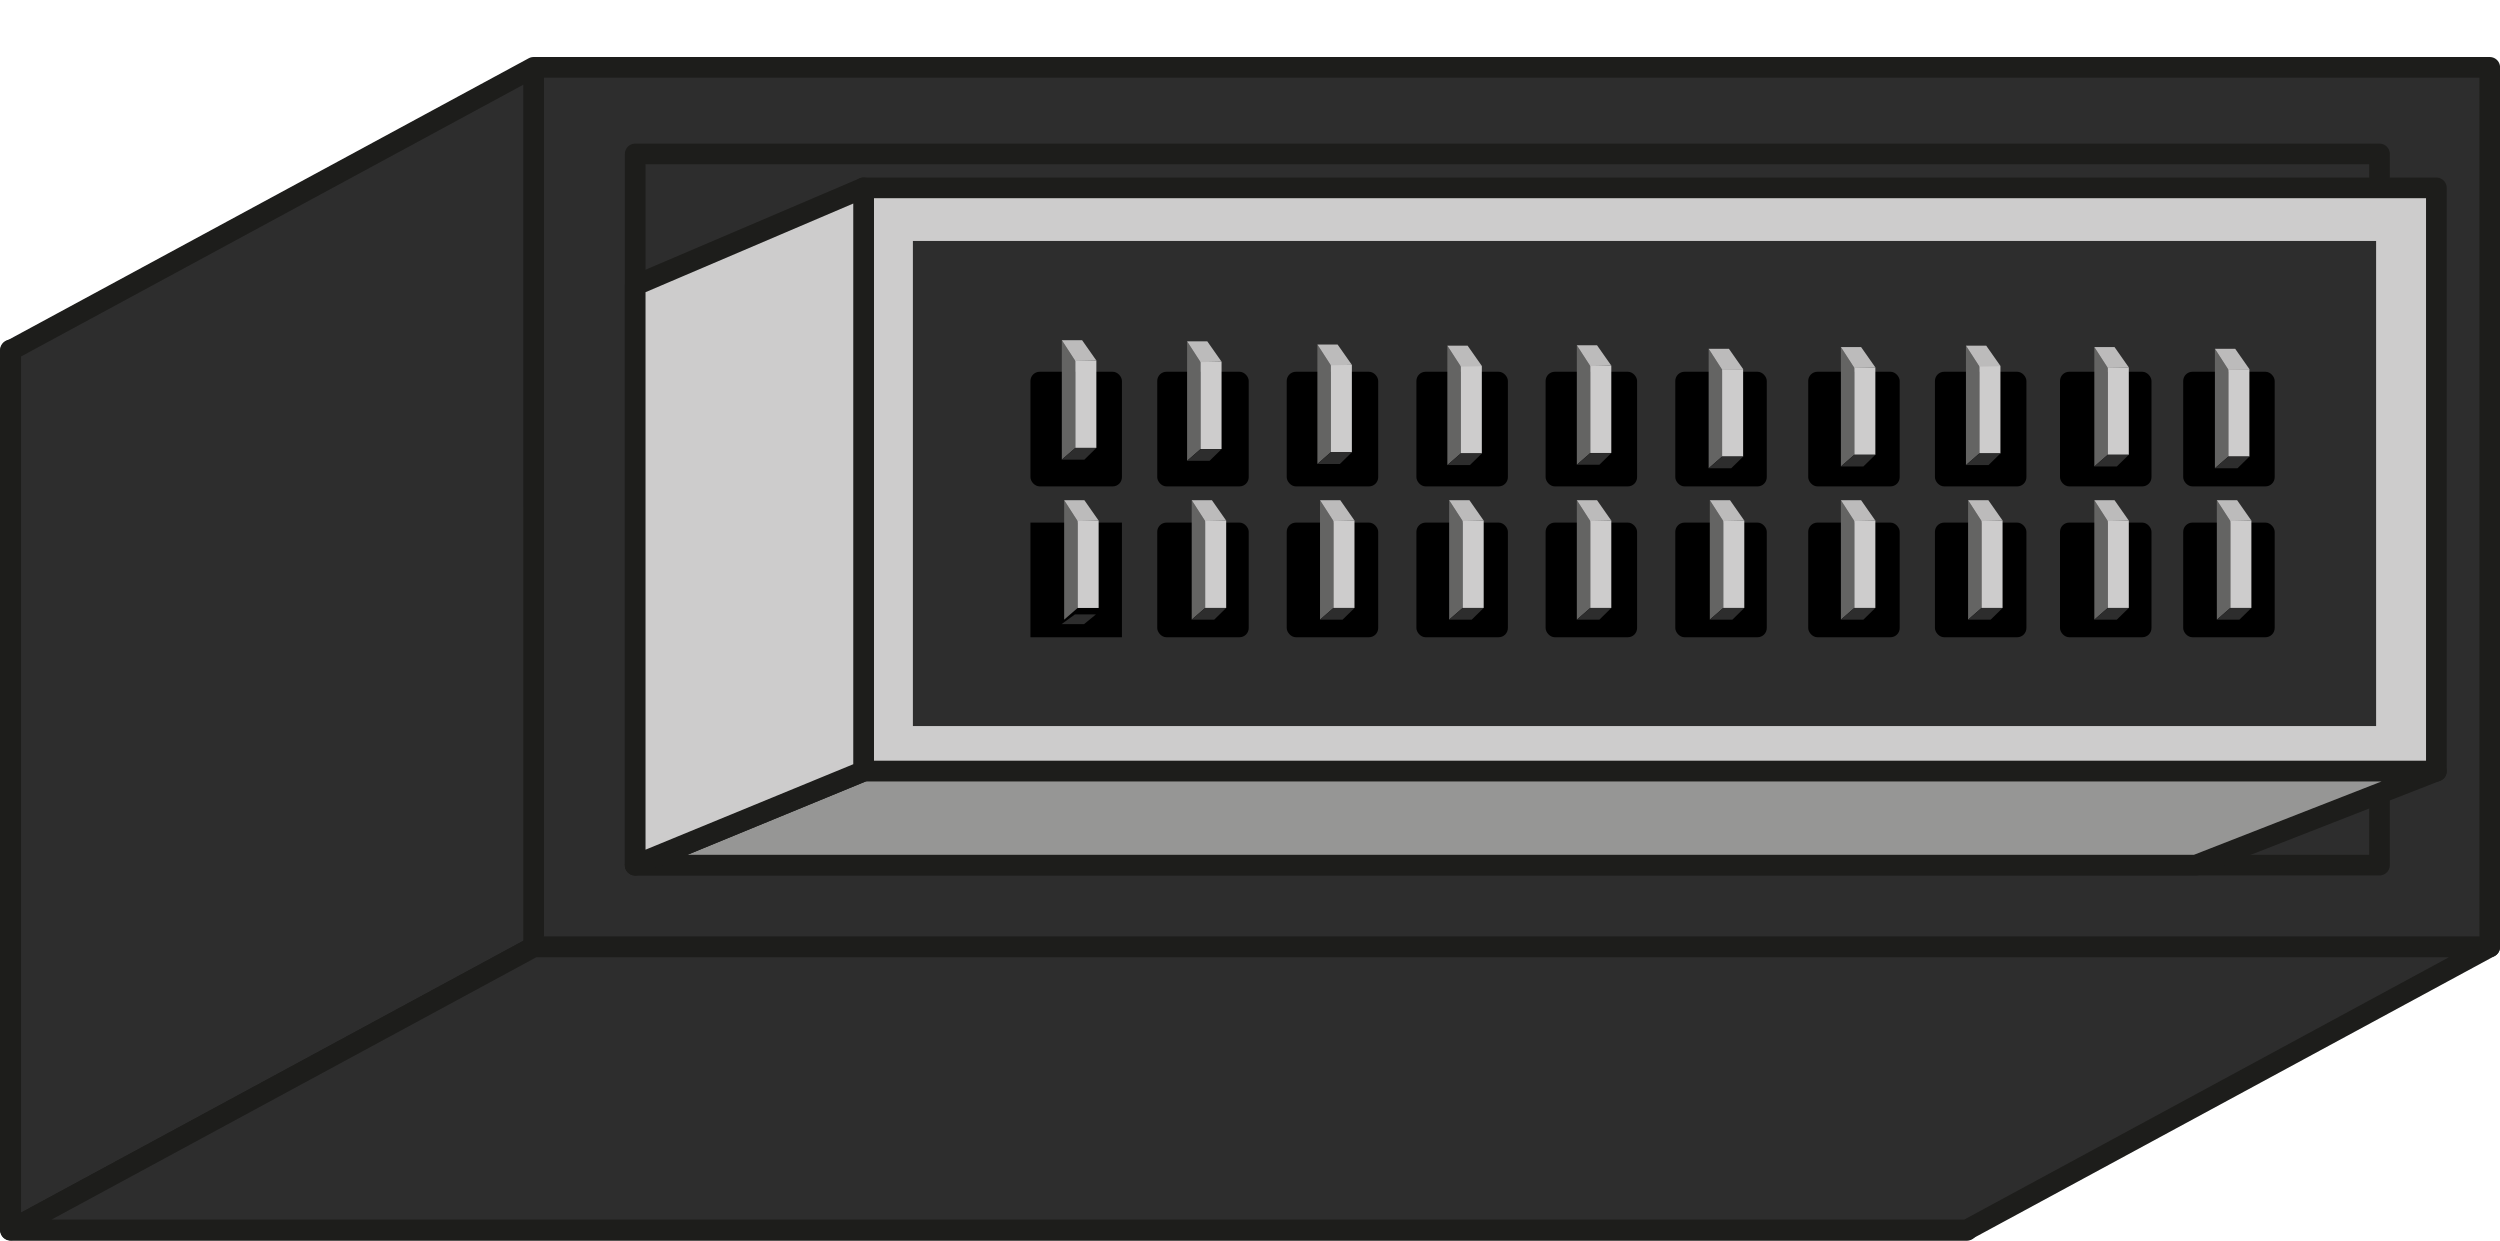 <svg xmlns="http://www.w3.org/2000/svg" id="Calque_1" viewBox="0 0 362.61 179.95"><defs><style>.cls-1,.cls-3{fill:#cdcccc}.cls-4{fill:#bcbbbb}.cls-5{fill:#646463}.cls-6,.cls-8{fill:#2d2d2d}.cls-3,.cls-8{stroke:#1d1d1b;stroke-linejoin:round;stroke-linecap:round;stroke-width:3px}</style></defs><path d="m230.28 70.38-1.95 1.42V57.36l1.95 2.52v10.5" class="cls-5"/><path d="M230.28 59.82h3.05v10.56h-3.05z" class="cls-1"/><path d="m230.28 59.88 3.05-.06-2.07-2.46h-2.93l1.95 2.52z" class="cls-4"/><path d="M230.28 70.38h3.05l-1.73 1.42h-3.27l1.95-1.42" class="cls-6"/><path d="M57.18 45.22h249.88v105.03H57.18z" class="cls-5"/><path d="M1.56 50.81h283.72v127.58H1.56z" style="stroke-linecap:round;stroke:#1d1d1b;stroke-linejoin:round;stroke-width:3.12px;fill:#cdcccc"/><path d="M77.4 9.77h283.72v127.58H77.4zM77.4 9.77 1.56 50.81v127.58l75.84-41.04V9.77z" class="cls-8"/><path d="m361.11 137.35-75.83 41.04H1.56l75.84-41.04h283.71z" class="cls-8"/><path d="M92.13 22.33h253v103.15h-253z" style="stroke-width:3px;stroke:#1d1d1b;stroke-linejoin:round;fill:#2d2d2d"/><path d="M125.26 27.25h228.12v84.61H125.26z" class="cls-3"/><path d="m318.51 125.48 34.87-13.63H125.26l-33.13 13.63h226.38z" style="fill:#969695;stroke-width:3px;stroke:#1d1d1b;stroke-linejoin:round"/><path d="m92.13 41.39 33.13-14.14v84.6l-33.13 13.63V41.39z" class="cls-3"/><path d="M132.41 34.95h212.23v70.36H132.41z" class="cls-6"/><path d="M149.46 75.8h13.27v16.63h-13.27z"/><rect width="13.27" height="16.63" x="167.85" y="75.8" rx="1.34" ry="1.34"/><rect width="13.27" height="16.63" x="186.63" y="75.8" rx="1.34" ry="1.34"/><rect width="13.27" height="16.63" x="205.44" y="75.8" rx="1.34" ry="1.34"/><rect width="13.27" height="16.63" x="224.18" y="75.8" rx="1.34" ry="1.34"/><rect width="13.27" height="16.63" x="242.99" y="75.8" rx="1.34" ry="1.34"/><rect width="13.27" height="16.63" x="262.27" y="75.8" rx="1.34" ry="1.34"/><rect width="13.27" height="16.63" x="280.65" y="75.8" rx="1.34" ry="1.34"/><rect width="13.27" height="16.63" x="298.79" y="75.8" rx="1.34" ry="1.34"/><rect width="13.27" height="16.63" x="316.66" y="75.8" rx="1.34" ry="1.34"/><rect width="13.27" height="16.63" x="149.46" y="53.92" rx="1.34" ry="1.34"/><rect width="13.27" height="16.63" x="167.85" y="53.92" rx="1.34" ry="1.34"/><rect width="13.27" height="16.63" x="186.63" y="53.92" rx="1.34" ry="1.34"/><rect width="13.27" height="16.63" x="205.44" y="53.92" rx="1.34" ry="1.34"/><rect width="13.27" height="16.63" x="224.18" y="53.92" rx="1.34" ry="1.34"/><rect width="13.27" height="16.63" x="242.99" y="53.92" rx="1.34" ry="1.34"/><rect width="13.27" height="16.63" x="262.27" y="53.92" rx="1.34" ry="1.34"/><rect width="13.27" height="16.63" x="280.65" y="53.92" rx="1.34" ry="1.34"/><rect width="13.27" height="16.63" x="298.79" y="53.92" rx="1.34" ry="1.34"/><rect width="13.27" height="16.63" x="316.66" y="53.92" rx="1.34" ry="1.34"/><path d="m193.03 65.59-1.95 1.71V49.97l1.95 3.02v12.6" class="cls-5"/><path d="M193.03 52.92h3.05v12.67h-3.05z" class="cls-1"/><path d="m193.03 52.99 3.05-.07-2.07-2.95h-2.93l1.95 3.02z" class="cls-4"/><path d="M193.03 65.59h3.05l-1.74 1.71h-3.26l1.95-1.71" class="cls-6"/><path d="m230.66 65.71-1.95 1.7V50.08l1.95 3.02v12.61" class="cls-5"/><path d="M230.66 53.03h3.05V65.7h-3.05z" class="cls-1"/><path d="m230.66 53.1 3.05-.07-2.07-2.95h-2.93l1.95 3.02z" class="cls-4"/><path d="M230.66 65.71h3.05l-1.73 1.7h-3.27l1.95-1.7" class="cls-6"/><path d="m323.21 66.22-1.95 1.7V50.59l1.95 3.03v12.6" class="cls-5"/><path d="M323.21 53.55h3.05v12.67h-3.05z" class="cls-1"/><path d="m323.21 53.62 3.06-.07-2.07-2.96h-2.94l1.95 3.03z" class="cls-4"/><path d="M323.21 66.22h3.06l-1.74 1.7h-3.27l1.95-1.7" class="cls-6"/><path d="m305.72 65.96-1.95 1.7V50.34l1.95 3.02v12.6" class="cls-5"/><path d="M305.72 53.29h3.05v12.67h-3.05z" class="cls-1"/><path d="m305.72 53.36 3.05-.07-2.07-2.95h-2.93l1.95 3.02z" class="cls-4"/><path d="M305.72 65.96h3.05l-1.74 1.7h-3.26l1.95-1.7" class="cls-6"/><path d="m287.1 65.76-1.95 1.7V50.14l1.95 3.02v12.6" class="cls-5"/><path d="M287.1 53.09h3.05v12.67h-3.05z" class="cls-1"/><path d="m287.1 53.16 3.06-.07-2.07-2.95h-2.94l1.95 3.02z" class="cls-4"/><path d="M287.1 65.76h3.06l-1.74 1.7h-3.27l1.95-1.7" class="cls-6"/><path d="m268.96 65.96-1.95 1.7V50.34l1.95 3.02v12.6" class="cls-5"/><path d="M268.96 53.29h3.05v12.67h-3.05z" class="cls-1"/><path d="m268.96 53.36 3.05-.07-2.07-2.95h-2.93l1.95 3.02z" class="cls-4"/><path d="M268.96 65.96h3.05l-1.74 1.7h-3.26l1.95-1.7" class="cls-6"/><path d="m249.78 66.22-1.95 1.7V50.59l1.95 3.03v12.6" class="cls-5"/><path d="M249.78 53.55h3.05v12.67h-3.05z" class="cls-1"/><path d="m249.78 53.62 3.06-.07-2.07-2.96h-2.94l1.95 3.03z" class="cls-4"/><path d="M249.78 66.22h3.06l-1.74 1.7h-3.27l1.95-1.7" class="cls-6"/><path d="m211.88 65.76-1.95 1.7V50.14l1.95 3.02v12.6" class="cls-5"/><path d="M211.88 53.09h3.05v12.67h-3.05z" class="cls-1"/><path d="m211.88 53.16 3.06-.07-2.07-2.95h-2.94l1.95 3.02z" class="cls-4"/><path d="M211.88 65.76h3.06l-1.74 1.7h-3.27l1.95-1.7" class="cls-6"/><path d="m174.13 65.14-1.95 1.7V49.51l1.95 3.02v12.61" class="cls-5"/><path d="M174.13 52.46h3.05v12.67h-3.05z" class="cls-1"/><path d="m174.13 52.53 3.05-.07-2.07-2.95h-2.93l1.95 3.02z" class="cls-4"/><path d="M174.13 65.14h3.05l-1.74 1.7h-3.26l1.95-1.7" class="cls-6"/><path d="m323.5 88.18-1.96 1.7V72.55l1.96 3.03v12.6" class="cls-5"/><path d="M323.5 75.51h3.05v12.67h-3.05z" class="cls-1"/><path d="m323.5 75.58 3.05-.07-2.07-2.96h-2.94l1.96 3.03z" class="cls-4"/><path d="M323.5 88.18h3.05l-1.74 1.7h-3.27l1.96-1.7" class="cls-6"/><path d="m305.72 88.18-1.95 1.7V72.55l1.95 3.03v12.6" class="cls-5"/><path d="M305.72 75.51h3.05v12.67h-3.05z" class="cls-1"/><path d="m305.72 75.58 3.05-.07-2.07-2.96h-2.93l1.95 3.03z" class="cls-4"/><path d="M305.72 88.18h3.05l-1.74 1.7h-3.26l1.95-1.7" class="cls-6"/><path d="m287.41 88.18-1.95 1.7V72.55l1.95 3.03v12.6" class="cls-5"/><path d="M287.41 75.51h3.05v12.67h-3.05z" class="cls-1"/><path d="m287.41 75.58 3.06-.07-2.07-2.96h-2.94l1.95 3.03z" class="cls-4"/><path d="M287.41 88.18h3.06l-1.74 1.7h-3.27l1.95-1.7" class="cls-6"/><path d="m268.96 88.18-1.95 1.7V72.55l1.95 3.03v12.6" class="cls-5"/><path d="M268.96 75.51h3.05v12.67h-3.05z" class="cls-1"/><path d="m268.96 75.58 3.05-.07-2.07-2.96h-2.93l1.95 3.03z" class="cls-4"/><path d="M268.96 88.18h3.05l-1.74 1.7h-3.26l1.95-1.7" class="cls-6"/><path d="m249.95 88.18-1.95 1.7V72.55l1.95 3.03v12.6" class="cls-5"/><path d="M249.95 75.51H253v12.67h-3.05z" class="cls-1"/><path d="m249.95 75.58 3.05-.07-2.07-2.96H248l1.95 3.03z" class="cls-4"/><path d="M249.95 88.18H253l-1.73 1.7H248l1.95-1.7" class="cls-6"/><path d="m230.66 88.18-1.95 1.7V72.55l1.95 3.03v12.6" class="cls-5"/><path d="M230.66 75.51h3.05v12.67h-3.05z" class="cls-1"/><path d="m230.66 75.58 3.05-.07-2.07-2.96h-2.93l1.95 3.03z" class="cls-4"/><path d="M230.66 88.18h3.05l-1.73 1.7h-3.27l1.95-1.7" class="cls-6"/><path d="m212.15 88.18-1.96 1.7V72.55l1.96 3.03v12.6" class="cls-5"/><path d="M212.15 75.51h3.05v12.67h-3.05z" class="cls-1"/><path d="m212.15 75.58 3.05-.07-2.07-2.96h-2.94l1.96 3.03z" class="cls-4"/><path d="M212.15 88.18h3.05l-1.74 1.7h-3.27l1.96-1.7" class="cls-6"/><path d="m193.41 88.18-1.95 1.7V72.55l1.95 3.03v12.6" class="cls-5"/><path d="M193.41 75.51h3.05v12.67h-3.05z" class="cls-1"/><path d="m193.41 75.58 3.06-.07-2.07-2.96h-2.94l1.95 3.03z" class="cls-4"/><path d="M193.41 88.18h3.06l-1.74 1.7h-3.27l1.95-1.7" class="cls-6"/><path d="m174.8 88.18-1.95 1.7V72.55l1.95 3.03v12.6" class="cls-5"/><path d="M174.8 75.51h3.05v12.67h-3.05z" class="cls-1"/><path d="m174.8 75.58 3.05-.07-2.07-2.96h-2.93l1.95 3.03z" class="cls-4"/><path d="M174.8 88.18h3.05l-1.74 1.7h-3.26l1.95-1.7" class="cls-6"/><path d="m156.3 88.18-1.95 1.7V72.55l1.95 3.03v12.6" class="cls-5"/><path d="M156.3 75.51h3.05v12.67h-3.05z" class="cls-1"/><path d="m156.3 75.58 3.05-.07-2.07-2.96h-2.93l1.95 3.03z" class="cls-4"/><path d="M155.92 89.11h3.05l-1.74 1.42h-3.26l1.95-1.42" class="cls-6"/><path d="m155.97 64.97-1.96 1.7V49.34l1.96 3.02v12.61" class="cls-5"/><path d="M155.97 52.29h3.05v12.67h-3.05z" class="cls-1"/><path d="m155.97 52.36 3.05-.07-2.07-2.95h-2.94l1.96 3.02z" class="cls-4"/><path d="M155.97 64.97h3.05l-1.74 1.7h-3.27l1.96-1.7" class="cls-6"/></svg>